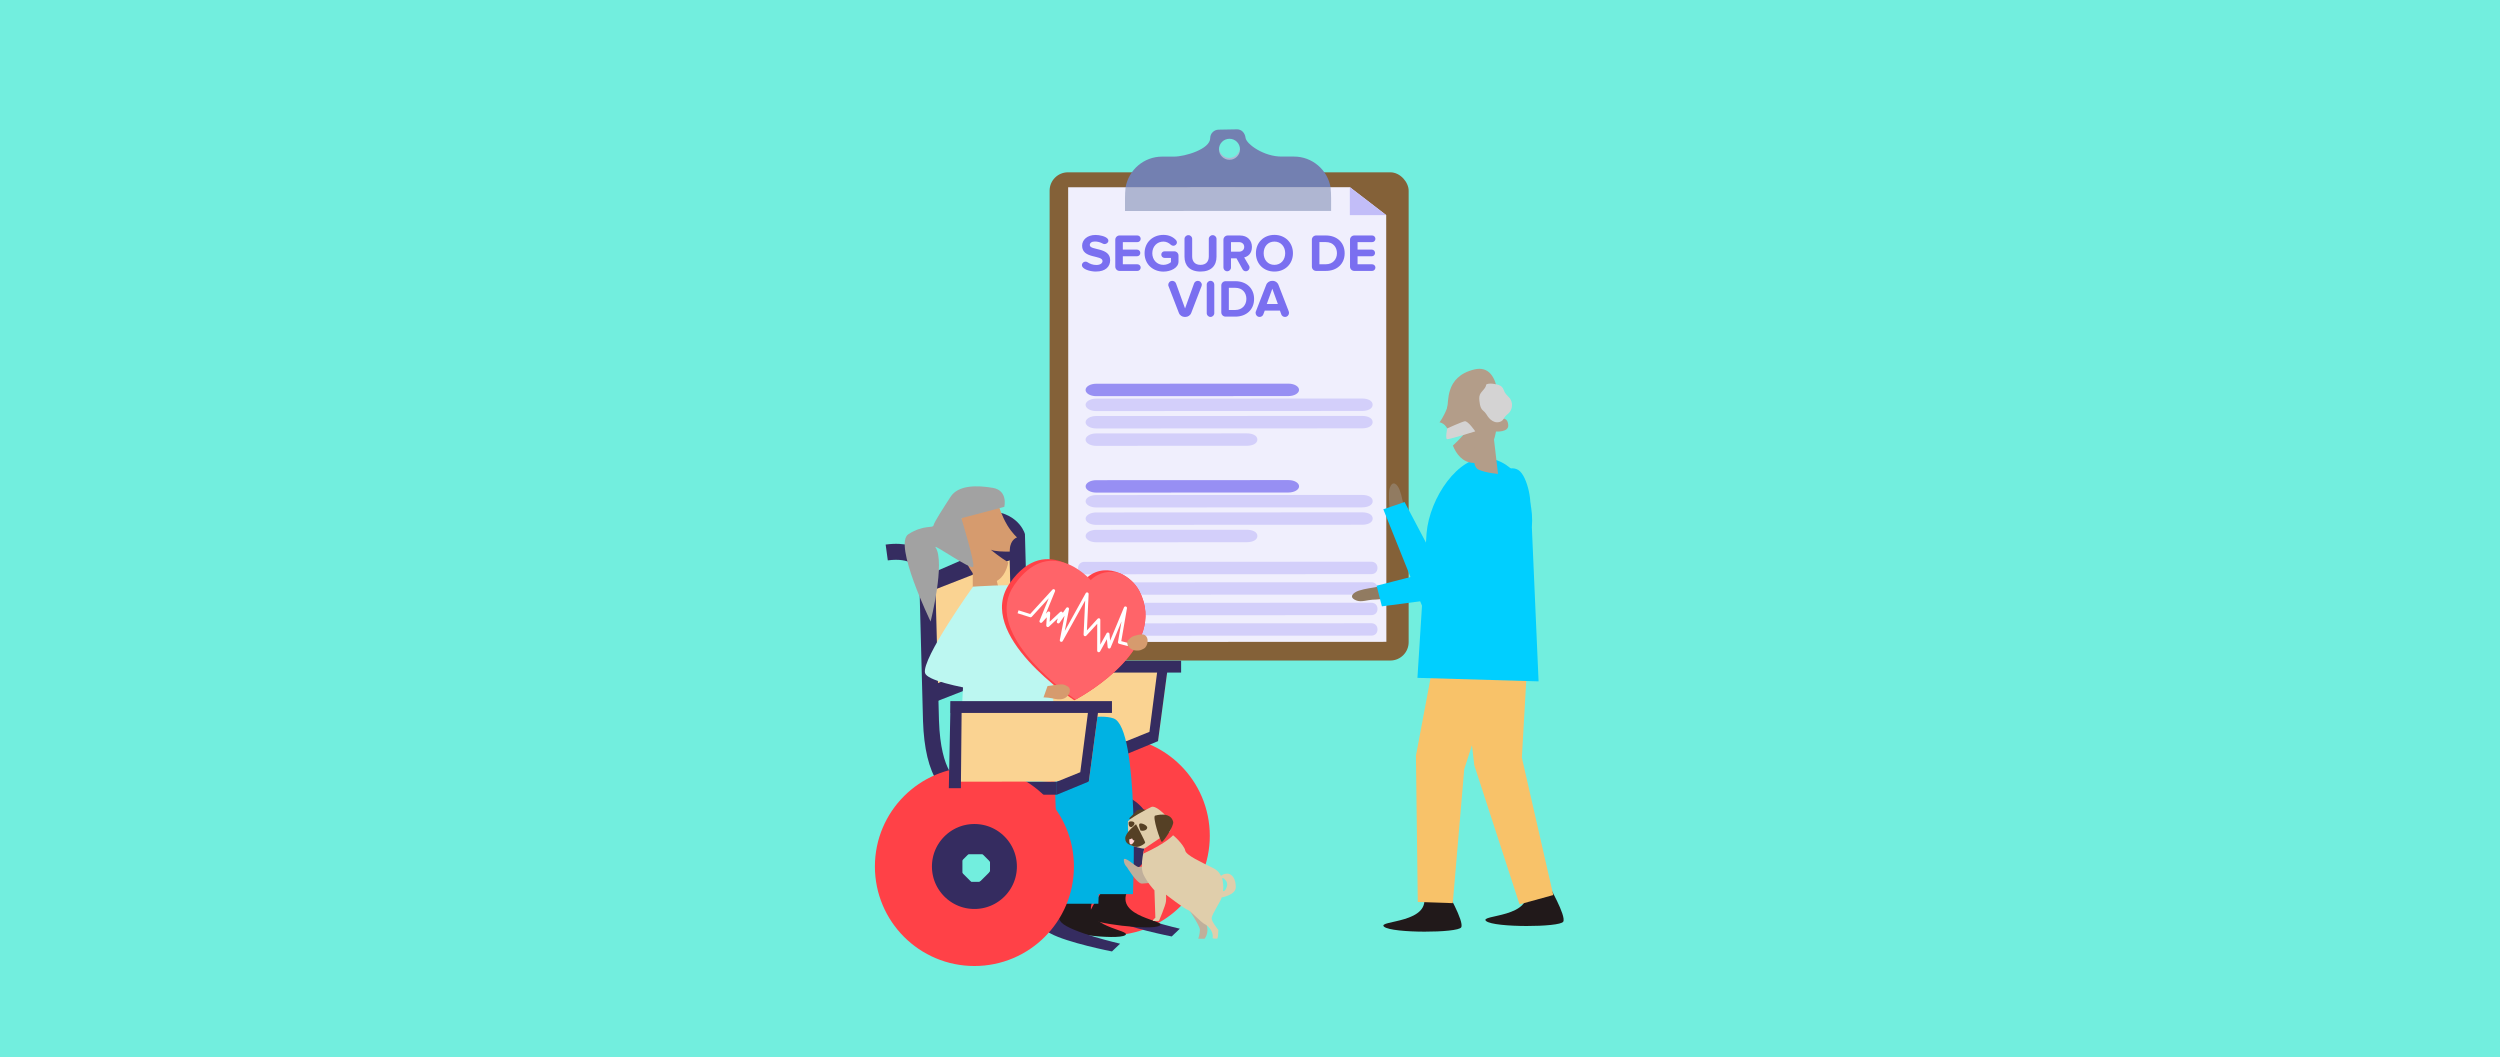 <?xml version="1.0" encoding="UTF-8"?>
<svg xmlns="http://www.w3.org/2000/svg" id="Capa_1" data-name="Capa 1" viewBox="0 0 1112.36 470.31">
  <defs>
    <style>
      .cls-1, .cls-2, .cls-3, .cls-4 {
        fill: none;
      }

      .cls-1, .cls-5, .cls-6, .cls-7, .cls-8, .cls-9, .cls-10, .cls-11, .cls-12, .cls-13, .cls-14, .cls-15, .cls-16, .cls-17, .cls-18, .cls-19, .cls-20, .cls-21, .cls-22, .cls-23, .cls-24, .cls-25, .cls-26, .cls-27, .cls-28, .cls-29, .cls-30, .cls-31, .cls-32 {
        stroke-width: 0px;
      }

      .cls-2, .cls-3 {
        stroke-width: 25.38px;
      }

      .cls-2, .cls-3, .cls-4 {
        stroke-miterlimit: 10;
      }

      .cls-2, .cls-4 {
        stroke: #352c60;
      }

      .cls-3 {
        stroke: #ff4147;
      }

      .cls-4 {
        stroke-width: 15.23px;
      }

      .cls-5 {
        fill: #f8c269;
      }

      .cls-6 {
        fill: #fad392;
      }

      .cls-7 {
        fill: #7a6ff0;
      }

      .cls-8 {
        fill: #352c60;
      }

      .cls-9 {
        fill: #554025;
      }

      .cls-10 {
        fill: #a2a2a2;
      }

      .cls-11 {
        fill: #846138;
      }

      .cls-12 {
        fill: #21191a;
      }

      .cls-13 {
        fill: #afb6d2;
      }

      .cls-14 {
        fill: #e0ceab;
      }

      .cls-15 {
        fill: #d69b6e;
      }

      .cls-16 {
        fill: #d4d3d3;
      }

      .cls-17 {
        fill: #d3cffa;
      }

      .cls-18 {
        fill: #c0af9b;
      }

      .cls-19 {
        fill: #bcf7f1;
      }

      .cls-20 {
        fill: #b39d89;
      }

      .cls-21 {
        fill: #917b61;
      }

      .cls-22 {
        fill: #c2bdf8;
      }

      .cls-23 {
        fill: #978ff3;
      }

      .cls-24 {
        fill: #ff6469;
      }

      .cls-25 {
        fill: #7380b1;
      }

      .cls-26 {
        fill: #72eede;
      }

      .cls-27 {
        fill: #fff;
      }

      .cls-28 {
        fill: #ff4147;
      }

      .cls-29 {
        fill: #ffd4d5;
      }

      .cls-30 {
        fill: #f0effd;
      }

      .cls-31 {
        fill: #00cfff;
      }

      .cls-32 {
        fill: #00b2e3;
      }
    </style>
  </defs>
  <rect class="cls-26" width="1112.36" height="470.31"></rect>
  <g>
    <g>
      <path class="cls-13" d="m551.71,66.57c0,2.58-2.09,4.68-4.68,4.68-2.58,0-4.68-2.09-4.68-4.68,0-.16,0-.32.02-.48.25,2.35,2.24,4.19,4.65,4.18s4.41-1.84,4.65-4.19c.01.16.02.31.02.48Z"></path>
      <rect class="cls-11" x="467.02" y="76.67" width="159.75" height="217.23" rx="8.16" ry="8.16"></rect>
      <polygon class="cls-30" points="616.78 95.71 616.86 285.58 475.35 285.64 475.27 83.33 600.6 83.28 616.78 95.71"></polygon>
      <polygon class="cls-22" points="600.61 95.72 600.6 83.28 616.78 95.71 600.61 95.72"></polygon>
      <g>
        <path class="cls-23" d="m573.28,176.23l-85.54.04c-2.61,0-4.72-1.24-4.72-2.76h0c0-1.53,2.11-2.76,4.72-2.77l85.54-.04c2.61,0,4.72,1.24,4.72,2.76h0c0,1.53-2.11,2.76-4.72,2.77Z"></path>
        <path class="cls-17" d="m606.03,182.85l-118.29.05c-2.61,0-4.72-1.24-4.72-2.76h0c0-1.53,2.11-2.76,4.72-2.77l118.29-.05c2.61,0,4.72.97,4.72,2.76s-2.11,2.76-4.72,2.77Z"></path>
        <path class="cls-17" d="m606.03,190.59l-118.29.05c-2.61,0-4.72-1.24-4.72-2.76h0c0-1.53,2.11-2.76,4.72-2.77l118.29-.05c2.61,0,4.72.97,4.72,2.76,0,1.8-2.11,2.76-4.72,2.77Z"></path>
        <path class="cls-17" d="m554.73,198.35l-66.99.03c-2.61,0-4.72-1.24-4.72-2.76h0c0-1.53,2.11-2.76,4.72-2.77l66.99-.03c2.61,0,4.72.97,4.72,2.76s-2.11,2.76-4.72,2.77Z"></path>
      </g>
      <g>
        <path class="cls-23" d="m573.3,219.14l-85.54.04c-2.61,0-4.72-1.24-4.72-2.76h0c0-1.53,2.11-2.76,4.72-2.77l85.54-.04c2.61,0,4.72,1.24,4.72,2.76h0c0,1.53-2.11,2.76-4.72,2.77Z"></path>
        <path class="cls-17" d="m606.05,225.75l-118.29.05c-2.61,0-4.72-1.24-4.72-2.76h0c0-1.53,2.11-2.76,4.72-2.77l118.29-.05c2.61,0,4.72.97,4.72,2.76,0,1.8-2.11,2.76-4.72,2.77Z"></path>
        <path class="cls-17" d="m606.05,233.49l-118.29.05c-2.61,0-4.72-1.24-4.72-2.76h0c0-1.53,2.11-2.76,4.72-2.77l118.29-.05c2.61,0,4.72.97,4.72,2.76,0,1.8-2.11,2.76-4.72,2.77Z"></path>
        <path class="cls-17" d="m554.75,241.25l-66.99.03c-2.61,0-4.72-1.24-4.72-2.76h0c0-1.53,2.11-2.76,4.72-2.77l66.99-.03c2.61,0,4.72.97,4.72,2.76s-2.11,2.76-4.72,2.77Z"></path>
      </g>
      <path class="cls-17" d="m610.14,255.46l-127.72.05c-1.53,0-2.76-1.24-2.76-2.76h0c0-1.53,1.24-2.76,2.76-2.76l127.72-.05c1.53,0,2.76.97,2.76,2.76,0,1.8-1.24,2.76-2.76,2.76Z"></path>
      <path class="cls-17" d="m610.15,264.58l-127.72.05c-1.53,0-2.76-1.24-2.76-2.76h0c0-1.53,1.24-2.76,2.76-2.76l127.72-.05c1.53,0,2.76.97,2.76,2.76,0,1.8-1.24,2.76-2.76,2.76Z"></path>
      <path class="cls-17" d="m610.15,273.7l-127.72.05c-1.53,0-2.76-1.24-2.76-2.76h0c0-1.53,1.24-2.76,2.76-2.76l127.72-.05c1.53,0,2.76.97,2.76,2.76,0,1.8-1.24,2.76-2.76,2.76Z"></path>
      <path class="cls-17" d="m610.15,282.82l-127.72.05c-1.53,0-2.76-1.24-2.76-2.76h0c0-1.53,1.24-2.76,2.76-2.76l127.72-.05c1.53,0,2.76.97,2.76,2.76s-1.24,2.76-2.76,2.76Z"></path>
      <path class="cls-13" d="m592.27,88.25v5.59s-91.71.04-91.71.04v-5.59c0-1.7.08-3.36.26-4.96l91.19-.04c.17,1.61.26,3.26.26,4.96Z"></path>
      <path class="cls-25" d="m575.71,69.66h-5.25c-8.01.15-15.94-5.56-16.26-8.34-.24-2.07-1.69-3.78-3.78-3.78l-8.17.15c-1.05,0-1.99.42-2.67,1.11-.69.68-1.11,1.63-1.11,2.67,0,4.89-11.22,8.21-16.1,8.21h-5.25c-8.15,0-14.91,5.89-16.29,13.64l91.19-.04c-1.38-7.75-8.15-13.63-16.3-13.62Zm-28.66,1.45c-2.58,0-4.68-2.09-4.68-4.68s2.09-4.68,4.68-4.68,4.68,2.09,4.68,4.68-2.09,4.68-4.68,4.68Z"></path>
      <line class="cls-1" x1="597.84" y1="83.28" x2="592.01" y2="83.28"></line>
      <line class="cls-1" x1="500.82" y1="83.32" x2="496.83" y2="83.32"></line>
      <g>
        <path class="cls-7" d="m487.66,120.83c-2.29,0-5.13-.76-6.01-2.06-.17-.24-.26-.52-.26-.8,0-.9.78-1.56,1.58-1.56.31,0,.64.07.9.26,1.06.73,2.41,1.23,3.95,1.23,1.84,0,2.74-.85,2.74-1.75,0-2.79-9.08-.88-9.08-6.81,0-2.62,2.27-4.8,5.98-4.8,1.8,0,4.54.59,5.42,1.75.19.24.28.52.28.8,0,.9-.87,1.51-1.68,1.51-.28,0-.57-.07-.85-.24-1.09-.61-2.32-.9-3.48-.9-1.44,0-2.25.64-2.25,1.58,0,2.51,9.06.83,9.06,6.72,0,2.88-2.06,5.06-6.31,5.06Z"></path>
        <path class="cls-7" d="m506.1,120.54h-7.97c-1.04,0-1.89-.85-1.89-1.89v-11.99c0-1.04.85-1.89,1.89-1.89h7.97c.78,0,1.44.66,1.44,1.49s-.66,1.47-1.44,1.47h-6.5v3.33h6.34c.78,0,1.44.66,1.44,1.49s-.66,1.47-1.44,1.47h-6.34v3.57h6.5c.78,0,1.44.66,1.44,1.44,0,.85-.66,1.51-1.44,1.51Z"></path>
        <path class="cls-7" d="m517.66,120.85c-4.61,0-8.39-3.22-8.39-8.18s3.78-8.16,8.39-8.16c2.55,0,4.37.99,5.6,2.32.26.28.4.66.4,1.02,0,.83-.76,1.51-1.58,1.51-.4,0-.83-.17-1.14-.47-.9-.88-2.08-1.4-3.29-1.4-2.86,0-4.94,2.2-4.94,5.18s2.08,5.18,4.94,5.18c1.39,0,2.72-.61,3.36-1.21v-1.89h-2.86c-.8,0-1.44-.64-1.44-1.49,0-.8.64-1.44,1.44-1.44h4.33c1.04,0,1.89.85,1.89,1.89v2.67c0,2.86-3.52,4.47-6.72,4.47Z"></path>
        <path class="cls-7" d="m534.16,120.83c-4.8,0-7.12-2.7-7.12-6.57v-7.95c0-.92.76-1.68,1.73-1.68s1.68.76,1.68,1.68v7.83c0,2.2,1.28,3.71,3.71,3.71s3.69-1.51,3.69-3.71v-7.83c0-.92.76-1.68,1.75-1.68.92,0,1.68.76,1.68,1.68v7.92c0,3.93-2.32,6.6-7.12,6.6Z"></path>
        <path class="cls-7" d="m553.59,114.54l2.18,3.69c.14.26.21.54.21.8,0,.8-.66,1.66-1.66,1.66-.59,0-1.13-.31-1.44-.85l-2.7-4.89h-2.46v4.09c0,.9-.76,1.66-1.7,1.66s-1.66-.76-1.66-1.66v-12.37c0-1.04.85-1.89,1.89-1.89h5.49c3.29,0,5.3,2.15,5.3,5.08s-1.75,4.28-3.45,4.68Zm-5.86-6.81v4.26h3.52c1.35,0,2.36-.8,2.36-2.13s-1.02-2.13-2.36-2.13h-3.52Z"></path>
        <path class="cls-7" d="m567.04,120.83c-4.75,0-8.23-3.4-8.23-8.16s3.48-8.16,8.23-8.16,8.25,3.4,8.25,8.16-3.48,8.16-8.25,8.16Zm0-13.34c-2.91,0-4.78,2.22-4.78,5.18s1.87,5.18,4.78,5.18,4.8-2.25,4.8-5.18-1.89-5.18-4.8-5.18Z"></path>
        <path class="cls-7" d="m589.93,120.54h-4.33c-1.04,0-1.89-.85-1.89-1.89v-11.99c0-1.04.85-1.89,1.89-1.89h4.33c4.94,0,8.37,3.14,8.37,7.9s-3.43,7.87-8.37,7.87Zm0-12.82h-2.86v9.86h2.86c3.12,0,4.94-2.25,4.94-4.92s-1.7-4.94-4.94-4.94Z"></path>
        <path class="cls-7" d="m610.54,120.54h-7.97c-1.04,0-1.89-.85-1.89-1.89v-11.99c0-1.04.85-1.89,1.89-1.89h7.97c.78,0,1.44.66,1.44,1.49s-.66,1.47-1.44,1.47h-6.5v3.33h6.34c.78,0,1.44.66,1.44,1.49s-.66,1.47-1.44,1.47h-6.34v3.57h6.5c.78,0,1.44.66,1.44,1.44,0,.85-.66,1.51-1.44,1.51Z"></path>
        <path class="cls-7" d="m534.62,127.33l-4.59,11.92c-.4,1.06-1.47,1.77-2.58,1.77h-.33c-1.11,0-2.18-.71-2.58-1.77l-4.61-11.92c-.09-.19-.12-.4-.12-.61,0-.85.71-1.75,1.77-1.75.73,0,1.42.45,1.68,1.16l4.02,11.11,4-11.11c.24-.69.92-1.16,1.66-1.16,1.06,0,1.8.85,1.8,1.75,0,.21-.05.43-.12.61Z"></path>
        <path class="cls-7" d="m538.59,141.02c-.9,0-1.66-.76-1.66-1.66v-12.75c0-.9.76-1.66,1.7-1.66s1.66.76,1.66,1.66v12.75c0,.9-.76,1.66-1.7,1.66Z"></path>
        <path class="cls-7" d="m549.63,140.88h-4.33c-1.04,0-1.89-.85-1.89-1.89v-11.99c0-1.04.85-1.89,1.89-1.89h4.33c4.94,0,8.37,3.14,8.37,7.9s-3.43,7.87-8.37,7.87Zm0-12.82h-2.86v9.86h2.86c3.12,0,4.94-2.25,4.94-4.92s-1.7-4.94-4.94-4.94Z"></path>
        <path class="cls-7" d="m571.74,141.02c-.71,0-1.37-.43-1.63-1.11l-.61-1.7h-6.76l-.64,1.7c-.26.69-.92,1.11-1.66,1.11-1.06,0-1.77-.9-1.77-1.8,0-.21.02-.43.12-.64l4.61-11.85c.4-1.06,1.47-1.77,2.58-1.77,1.21-.09,2.41.61,2.86,1.77l4.59,11.85c.07.21.12.43.12.64,0,.88-.71,1.8-1.8,1.8Zm-5.63-12.56l-2.46,6.79h4.92l-2.46-6.79Z"></path>
      </g>
    </g>
    <g>
      <g>
        <circle class="cls-2" cx="494.01" cy="371.89" r="5.45"></circle>
        <g>
          <line class="cls-4" x1="494.01" y1="366.44" x2="494.01" y2="340.3"></line>
          <line class="cls-4" x1="494.01" y1="404.86" x2="494.01" y2="378.72"></line>
          <line class="cls-4" x1="488.68" y1="372.04" x2="462.54" y2="372.04"></line>
          <line class="cls-4" x1="527.09" y1="372.04" x2="500.95" y2="372.04"></line>
        </g>
        <g>
          <line class="cls-4" x1="489.58" y1="368.17" x2="471.1" y2="349.69"></line>
          <line class="cls-4" x1="516.75" y1="395.33" x2="498.26" y2="376.85"></line>
          <line class="cls-4" x1="489.76" y1="375.9" x2="471.28" y2="394.38"></line>
          <line class="cls-4" x1="516.93" y1="348.74" x2="498.45" y2="367.22"></line>
        </g>
        <circle class="cls-3" cx="494.01" cy="371.89" r="31.59"></circle>
      </g>
      <g>
        <polygon class="cls-6" points="456.18 329.85 456.18 296.85 519.63 296.85 515.25 329.77 456.18 329.85"></polygon>
        <rect class="cls-8" x="453.71" y="294" width="71.82" height="5.26"></rect>
        <rect class="cls-8" x="452.94" y="329.85" width="48.07" height="5.79"></rect>
        <polygon class="cls-8" points="453.71 294 452.94 332.75 458.32 332.75 458.66 297.42 453.71 294"></polygon>
        <polygon class="cls-8" points="519.63 296.85 515.25 329.77 501.02 335.64 501.02 329.85 511.44 325.62 515.15 296.85 519.63 296.85"></polygon>
      </g>
      <polygon class="cls-6" points="410.54 261.98 452.26 243.79 455.69 291.42 415.18 307.24 410.54 261.98"></polygon>
      <polygon class="cls-8" points="411.59 256.34 453.31 238.16 454.75 247.17 414.24 262.99 411.59 256.34"></polygon>
      <polygon class="cls-8" points="413.19 305.77 454.91 287.59 456.34 296.6 415.83 312.42 413.19 305.77"></polygon>
      <path class="cls-8" d="m464.69,339.55c-.66-.15-4.13-1.13-7.43-6.1-3.92-5.91-6.12-15.07-6.52-27.23l-1.77-67.19c-.68-1.27-3.8-5.69-13.9-4.32l-.96-7.04c17.69-2.4,21.61,9,21.77,9.49l.16.49,1.8,68.36c.79,23.71,8.49,26.63,8.57,26.66-.12-.04-.18-.05-.18-.05l-1.53,6.94Z"></path>
      <path class="cls-8" d="m475.8,345.49s15.62,2.29,15.62,24.2-4.95,34.8,2.48,38.93c7.43,4.13,27.44,8.05,27.44,8.05l3.62-3.45s-21.91-5.05-26.1-9.43c-4.19-4.38-.38-22.67-.38-32.01s.76-19.24-10.67-26.29h-12Z"></path>
      <path class="cls-12" d="m492.42,393.83s-9.03,12.02-7.96,14.51c1.08,2.5,27.93,5.83,31.54,3.52,3.62-2.31-20.12-3.6-14.32-15.51"></path>
      <path class="cls-15" d="m432.83,251.75v12.41s13.14,2.9,12.23,0c-1.65-5.25-2.7-11.11-2.7-11.11l-9.53-1.3Z"></path>
      <path class="cls-32" d="m446.79,330.04s36.85-14.58,48.66-10.4c11.81,4.18,8.65,78.2,8.65,78.2h-17.38s-2.06-54.92-2.06-54.92l-37.89,4.5v-17.38Z"></path>
      <path class="cls-19" d="m468.45,334.6c-.85,7.41-40.91,4.45-40.91,4.45,0,0-.14-45.68,5.41-78.01,0,0,4.15-.31,9.46-.51,7.04-.25,16.12-.28,20.23.9.52.15.96.32,1.31.52.45.24.85,1.07,1.23,2.35,1.21,4.14,2.06,13.09,2.63,23.3,1.08,19.12,1.15,42.63.64,47Z"></path>
      <path class="cls-12" d="m477.03,398.1s-9.03,12.02-7.96,14.51c1.08,2.5,27.93,5.83,31.54,3.52,3.62-2.31-20.12-3.6-14.32-15.51"></path>
      <path class="cls-32" d="m431.4,334.32s36.85-14.58,48.66-10.4c11.81,4.18,8.65,78.2,8.65,78.2h-17.38s-2.06-54.92-2.06-54.92l-37.89,4.5v-17.38Z"></path>
      <rect class="cls-8" x="422.17" y="347.81" width="48.07" height="5.79"></rect>
      <path class="cls-8" d="m449.22,352.16s15.62,2.29,15.62,24.2-4.95,34.8,2.48,38.93c7.43,4.13,27.44,8.05,27.44,8.05l3.62-3.45s-21.91-5.05-26.1-9.43c-4.19-4.38-.38-22.67-.38-32.01s.76-19.24-10.67-26.29h-12Z"></path>
      <path class="cls-8" d="m422.17,353.61c-.66-.15-1.66-.56-4.96-5.53-3.92-5.91-6.12-15.07-6.52-27.23l-1.77-67.19c-.68-1.27-3.79-5.69-13.9-4.32l-.96-7.04c17.68-2.4,21.61,9,21.77,9.49l.16.49,1.8,68.36c.79,23.71,8.49,26.63,8.57,26.66-.12-.04-.18-.05-.18-.05l-4.01,6.37Z"></path>
      <g>
        <circle class="cls-2" cx="433.56" cy="385.54" r="5.45"></circle>
        <g>
          <line class="cls-4" x1="433.56" y1="380.09" x2="433.56" y2="353.95"></line>
          <line class="cls-4" x1="433.56" y1="418.51" x2="433.56" y2="392.37"></line>
          <line class="cls-4" x1="428.22" y1="385.69" x2="402.08" y2="385.69"></line>
          <line class="cls-4" x1="466.64" y1="385.69" x2="440.5" y2="385.69"></line>
        </g>
        <g>
          <line class="cls-4" x1="429.13" y1="381.82" x2="410.65" y2="363.34"></line>
          <line class="cls-4" x1="456.29" y1="408.99" x2="437.81" y2="390.5"></line>
          <line class="cls-4" x1="429.31" y1="389.55" x2="410.83" y2="408.03"></line>
          <line class="cls-4" x1="456.47" y1="362.39" x2="437.99" y2="380.87"></line>
        </g>
        <circle class="cls-3" cx="433.56" cy="385.54" r="31.59"></circle>
      </g>
      <path class="cls-15" d="m448.14,233.6c-2.26-3.7-3.82-8.64-3.82-8.64l-16.22,2.72s-1.13,10.27-2.34,10.8c-1.21.52-4.2.5-3.71,5.19.34,3.26,6.85,4,6.85,4,0,0,4.93,13.56,12.31,11.73,4.71-1.17,6.6-5.23,7.43-9.15-3.05-1.86-7.9-5.63-7.77-5.68,1.52.82,5.83.89,8.39.85.03-.4.05-.78.07-1.13.27-4.32,3.2-5.17,3.2-5.17,0,0-2.14-1.81-4.4-5.51Z"></path>
      <path class="cls-10" d="m427.74,230.58l19.12-5.06s1.77-7.26-5.11-8.45c-6.88-1.19-15.37-1.35-18.8,3.98-3.44,5.32-7.26,11.2-7.57,12.67-.31,1.48-4.29-.42-11.18,3.95-6.88,4.37,9.87,38.88,9.87,38.88,0,0,6.66-26.49,2.15-33.08-1-1.66,15.91,10.26,16.8,8.72.89-1.53-5.28-21.61-5.28-21.61Z"></path>
      <g>
        <path class="cls-28" d="m478.54,311.29c-.36.2-.55.3-.55.3,0,0-44.68-29.21-28.73-52.07,8.4-12.03,17.37-11.98,23.97-9.24,0,0,0,0,.02,0,5.94,2.47,9.98,7.12,9.98,7.12.23-.23.47-.44.71-.64,4.29-3.64,9.67-3.71,14.31-1.71,0,0,0,0,.01,0,3.72,1.61,6.95,4.54,8.74,8.04,12.7,24.78-23.5,45.52-28.46,48.22Z"></path>
        <path class="cls-24" d="m478.54,311.29c-7.68-5.38-41.4-30.72-27.22-51.04,7.55-10.82,15.56-11.88,21.91-9.98,0,0,0,0,.02,0,4.86,1.46,8.74,4.64,10.69,6.47.88.83,1.35,1.38,1.35,1.38,3.78-3.68,8.57-4.34,12.95-3.1,0,0,0,0,.01,0,3.72,1.61,6.95,4.54,8.74,8.04,12.7,24.78-23.5,45.52-28.46,48.22Z"></path>
        <path class="cls-27" d="m452.76,272.87l.42-1.32,5.19,1.64,9.9-10.83c.23-.25.6-.3.88-.12.28.18.4.54.27.85l-4.1,10.02.76-.83c.2-.22.51-.29.78-.17.27.11.44.39.42.68l-.24,3.86,4.66-4.34c.23-.22.58-.25.85-.08.17.11.29.29.31.49l1.54-2.2c.19-.27.54-.37.84-.24.3.13.47.45.41.77l-1.88,9.69,9.31-16.8c.16-.28.49-.42.8-.33.31.09.52.38.5.7l-.76,16.2,4.77-5.22c.19-.21.5-.28.76-.18.27.1.44.36.44.65l-.02,11.06,2.79-5.03c.15-.27.45-.4.75-.34.3.06.52.31.55.61l.29,3,6.16-14.81c.14-.33.5-.5.84-.4.34.1.55.44.49.79l-2.53,14.63,3.22.86-.36,1.34-3.83-1.03c-.35-.09-.57-.44-.5-.79l1.58-9.14-4.84,11.64c-.12.29-.43.47-.74.42-.31-.05-.56-.3-.59-.62l-.34-3.54-3.02,5.43c-.15.28-.48.42-.78.34-.31-.08-.52-.36-.52-.67l.02-11.96-4.86,5.31c-.2.22-.51.29-.78.17-.27-.11-.44-.38-.43-.67l.71-15.16-10,18.03c-.17.3-.52.43-.85.32-.32-.12-.51-.45-.44-.79l2.1-10.78-2.18,3.12c-.2.28-.57.38-.88.22-.31-.15-.46-.51-.35-.84l.43-1.34-3.98,3.7c-.21.19-.51.24-.77.12-.26-.12-.41-.39-.4-.67l.23-3.63-2.06,2.25c-.23.25-.6.3-.88.12-.28-.18-.4-.54-.27-.85l4.09-10.02-7.57,8.28c-.18.2-.46.28-.72.19l-5.62-1.78Z"></path>
      </g>
      <path class="cls-15" d="m461.5,309.96c1.93.43,4.62.29,6.55.73,1.66.37,3.4.74,5.04.22,1.65-.52,3.14-2.23,2.92-4.08-.15-1.28-1.42-1.69-2.51-2.16-1.09-.46-4.52.21-5.7.35-10.87,1.28-3.9,3.41-6.3,4.94Z"></path>
      <path class="cls-19" d="m432.95,261.04s-22.96,32.07-21.36,38.4c1.6,6.33,52.41,11.72,52.41,11.72l2.4-6.77s-31.97-10.68-32.29-11.28,3.88-19.39,3.88-19.39l-5.04-12.69Z"></path>
      <path class="cls-15" d="m508.97,288.58c-1.51.78-1.83.95-3.56.86-1.72-.09-3.6-1.37-3.85-3.21-.17-1.28.95-2,1.89-2.72.94-.72,4.52-1.58,5.61-1.1,2.5,1.12,1.67,5.27-.09,6.17Z"></path>
      <polygon class="cls-6" points="425.41 347.81 425.41 314.82 488.85 314.82 484.47 347.73 425.41 347.81"></polygon>
      <rect class="cls-8" x="422.94" y="311.96" width="71.82" height="5.26"></rect>
      <polygon class="cls-8" points="422.94 311.96 422.17 350.71 427.54 350.71 427.88 315.39 422.94 311.96"></polygon>
      <polygon class="cls-8" points="488.85 314.82 484.47 347.73 470.24 353.61 470.24 347.81 480.66 343.59 484.37 314.82 488.85 314.82"></polygon>
      <g>
        <path class="cls-9" d="m511.26,360.51s-4.81-.91-5.61.27-2.94,2.89-3.21,3.32,2.19.27,2.19.27l6.63-3.85Z"></path>
        <path class="cls-14" d="m517.88,362.09s-3.8-3.85-5.56-3.05-10.48,5.51-10.48,6.58,0,9.57,1.34,10.37,5.19,1.6,5.56,1.6,7.06-1.34,8.77-2.62c1.71-1.28,3.26-4.07,3.32-6.71s-2.94-6.17-2.94-6.17Z"></path>
        <path class="cls-18" d="m509.27,385.13s-1.84.96-3.05.56-6.18-5.05-6.18-3.05,1.36,3.15,1.36,3.15c0,0,4.4,7.36,6.65,7.36s7.79-1.04,7.79-1.04l-6.58-6.98Z"></path>
        <path class="cls-18" d="m528.2,403.5s5.69,8.34,5.69,10.19-.72,3.99-.72,3.99h2.81s1.28-1.5,1.28-4.07-3.13-9.54-3.13-9.54l-5.94-.56Z"></path>
        <path class="cls-14" d="m509.49,376.36s-2.67,8.72-.7,12.78c1.98,4.06,4.87,7,4.87,7l.41,12.19s-1.48,1.23-1.05,1.39,2.67,0,2.67,0c0,0,2.94-6.84,3.1-8.66.16-1.82,0-2.99,0-2.99,0,0,8.45,6.47,9.62,6.74s5.94,5.61,7.7,6.42,4.01,3.58,3.42,6.26c0,0,1.92.43,2.19,0s.37-3.74.37-3.74c0,0-2.99-3.58-2.99-5.19s4.17-7.7,4.49-9.25c0,0,6.2-1.07,6.26-4.49s-1.44-6.26-4.12-6.1-4.28,2.99-4.28,2.99c0,0,2.51-1.39,3.1-.8s2.09,1.66,1.23,3.9-1.6,1.6-1.6,1.6c0,0,1.23-7.33-4.17-10.05s-12.3-5.77-12.67-7.97-5.47-7.37-6.52-7.4-5.56-.95-5.56-.95l-5.77,6.31Z"></path>
        <path class="cls-28" d="m509.15,377.59l11.2-7.55,1.89,1.26s-2.48,3.46-13.6,8.55l.51-2.26Z"></path>
        <path class="cls-9" d="m514.03,362.89s6.79-2.08,7.97,2.78c.44,1.82-4.44,9.09-5.08,8.93s-4.41-11.63-2.89-11.71Z"></path>
        <path class="cls-9" d="m505.48,366.74s4.17,7.75,4.06,8.21-2.97,2.43-4.67,1.73c-1.7-.69-4.21-.96-4.21-3.63s4.81-6.31,4.81-6.31Z"></path>
        <path class="cls-9" d="m507.48,369.55s-1.09-2.58-.41-3.06,3.57.68,3.37,1.88-2.03,1.47-2.96,1.18Z"></path>
        <path class="cls-9" d="m503.44,368.02s1.38-.68,1.34-1.72-2.58-1.1-2.62-.25.09,1.97,1.27,1.97Z"></path>
        <path class="cls-29" d="m502.46,373.45s.94-.13,1.26-.48c0,0,.15.96,1.08,1.04,0,0-.7,1.75-1.61,1.71s-.72-2.27-.72-2.27Z"></path>
      </g>
    </g>
    <g>
      <path class="cls-12" d="m633.21,397.55l10.27-1.52s8.15,14.05,6.67,16.59c-1.48,2.54-30.71,2.67-34.29-.27-3.58-2.94,22.05-1.28,17.35-14.8Z"></path>
      <path class="cls-12" d="m678.61,395.03l10.27-1.52s8.15,14.05,6.67,16.59c-1.48,2.54-30.71,2.67-34.29-.27-3.58-2.94,22.05-1.28,17.35-14.8Z"></path>
      <polygon class="cls-5" points="642.41 270.39 630.01 336.26 630.83 401.32 646.4 401.85 651.5 342.26 674.35 271.45 642.41 270.39"></polygon>
      <polygon class="cls-5" points="648.25 273.92 655.98 340.5 676.09 402.38 691.12 398.25 677.14 337.09 680.95 270.47 648.25 273.92"></polygon>
      <g>
        <path class="cls-21" d="m618.37,227.27c-.19-2.06-.69-7.9-.08-9.9,1.25-4.07,3.52-1.94,4.49.68,1.06,2.84,1.49,6.07,2.22,9.02"></path>
        <polygon class="cls-31" points="641.26 254.29 624.96 223.38 615.5 226.6 633.09 270.47 641.26 254.29"></polygon>
        <path class="cls-31" d="m630.68,301.62l4.06-64.31c1.33-15.99,14.32-34.54,26.75-33.5h0c12.43,1.03,21.43,14.84,20.1,30.83l2.99,68.53-53.89-1.56Z"></path>
        <path class="cls-20" d="m643.84,181.59c1.56-4.1,2.19-9.32,2.19-9.32l16.66-.32s4.6,8.29,3.95,13.93c-.15,1.33,4.06-1.53,4.45,3.24.27,3.31-5.46,2.89-5.46,2.89,0,0-2.38,14.43-10.07,13.98-4.91-.28-7.55-3.98-9.11-7.72,2.69-2.42,6.82-7.08,6.68-7.11-1.36,1.11-5.64,1.98-8.2,2.41-.1-.39-.2-.77-.29-1.11-1.08-4.25-4.15-4.55-4.15-4.55,0,0,1.8-2.21,3.36-6.31Z"></path>
        <g>
          <path class="cls-21" d="m613.72,260.95c-2.98.61-6.22.91-9.1,1.85-2.65.87-4.88,3.05-.86,4.46,1.98.7,4.82-.31,6.88-.42,2.31-.12,4.46-.01,6.44-1.39"></path>
          <path class="cls-31" d="m614.86,269.78l-2.34-9.17,41.15-10.54,10.21-35.22c2.29-3.68,7.52-8.32,11.71-5.71,4.18,2.61,6.8,16.12,4.51,19.8l-14.72,31.55c-1.37,2.2-3.8,3.38-6.42,3.43l-44.09,5.87Z"></path>
        </g>
        <path class="cls-20" d="m666.64,185.88s2.68-24.72-10.67-21.49c-13.36,3.23-11.16,14.93-12.13,17.21"></path>
        <path class="cls-16" d="m659.42,182.22c-.72-.87-.91-2.05-1.07-3.17-.16-1.14-.32-2.34.11-3.4.67-1.68,2.68-2.74,2.82-4.55,1.18-.66,2.64-.43,3.98-.19,1.13.21,2.34.47,3.09,1.33.61.69.8,1.65,1.26,2.45.59,1,1.59,1.7,2.26,2.65,1.34,1.87,1.15,4.68-.43,6.35-.61.65-1.41,1.14-1.92,1.87-.26.37-.44.78-.71,1.14-.82,1.09-2.4,1.43-3.71,1.04-1.31-.39-2.37-1.38-3.15-2.5-.44-.63-.8-1.32-1.33-1.87-.38-.4-.85-.73-1.2-1.15Z"></path>
        <path class="cls-16" d="m643.93,190.61s6.32-2.86,7.77-3.17c1.45-.31,4.71,4.5,4.71,4.5,0,0-11.66,3.66-12.54,3.47-.88-.19.06-4.8.06-4.8Z"></path>
        <path class="cls-20" d="m664.68,195l1.86,15.86s-4.92-.35-8.58-1.84c-3.66-1.49-1.7-10.97-1.7-10.97l8.42-3.05Z"></path>
      </g>
    </g>
  </g>
</svg>
